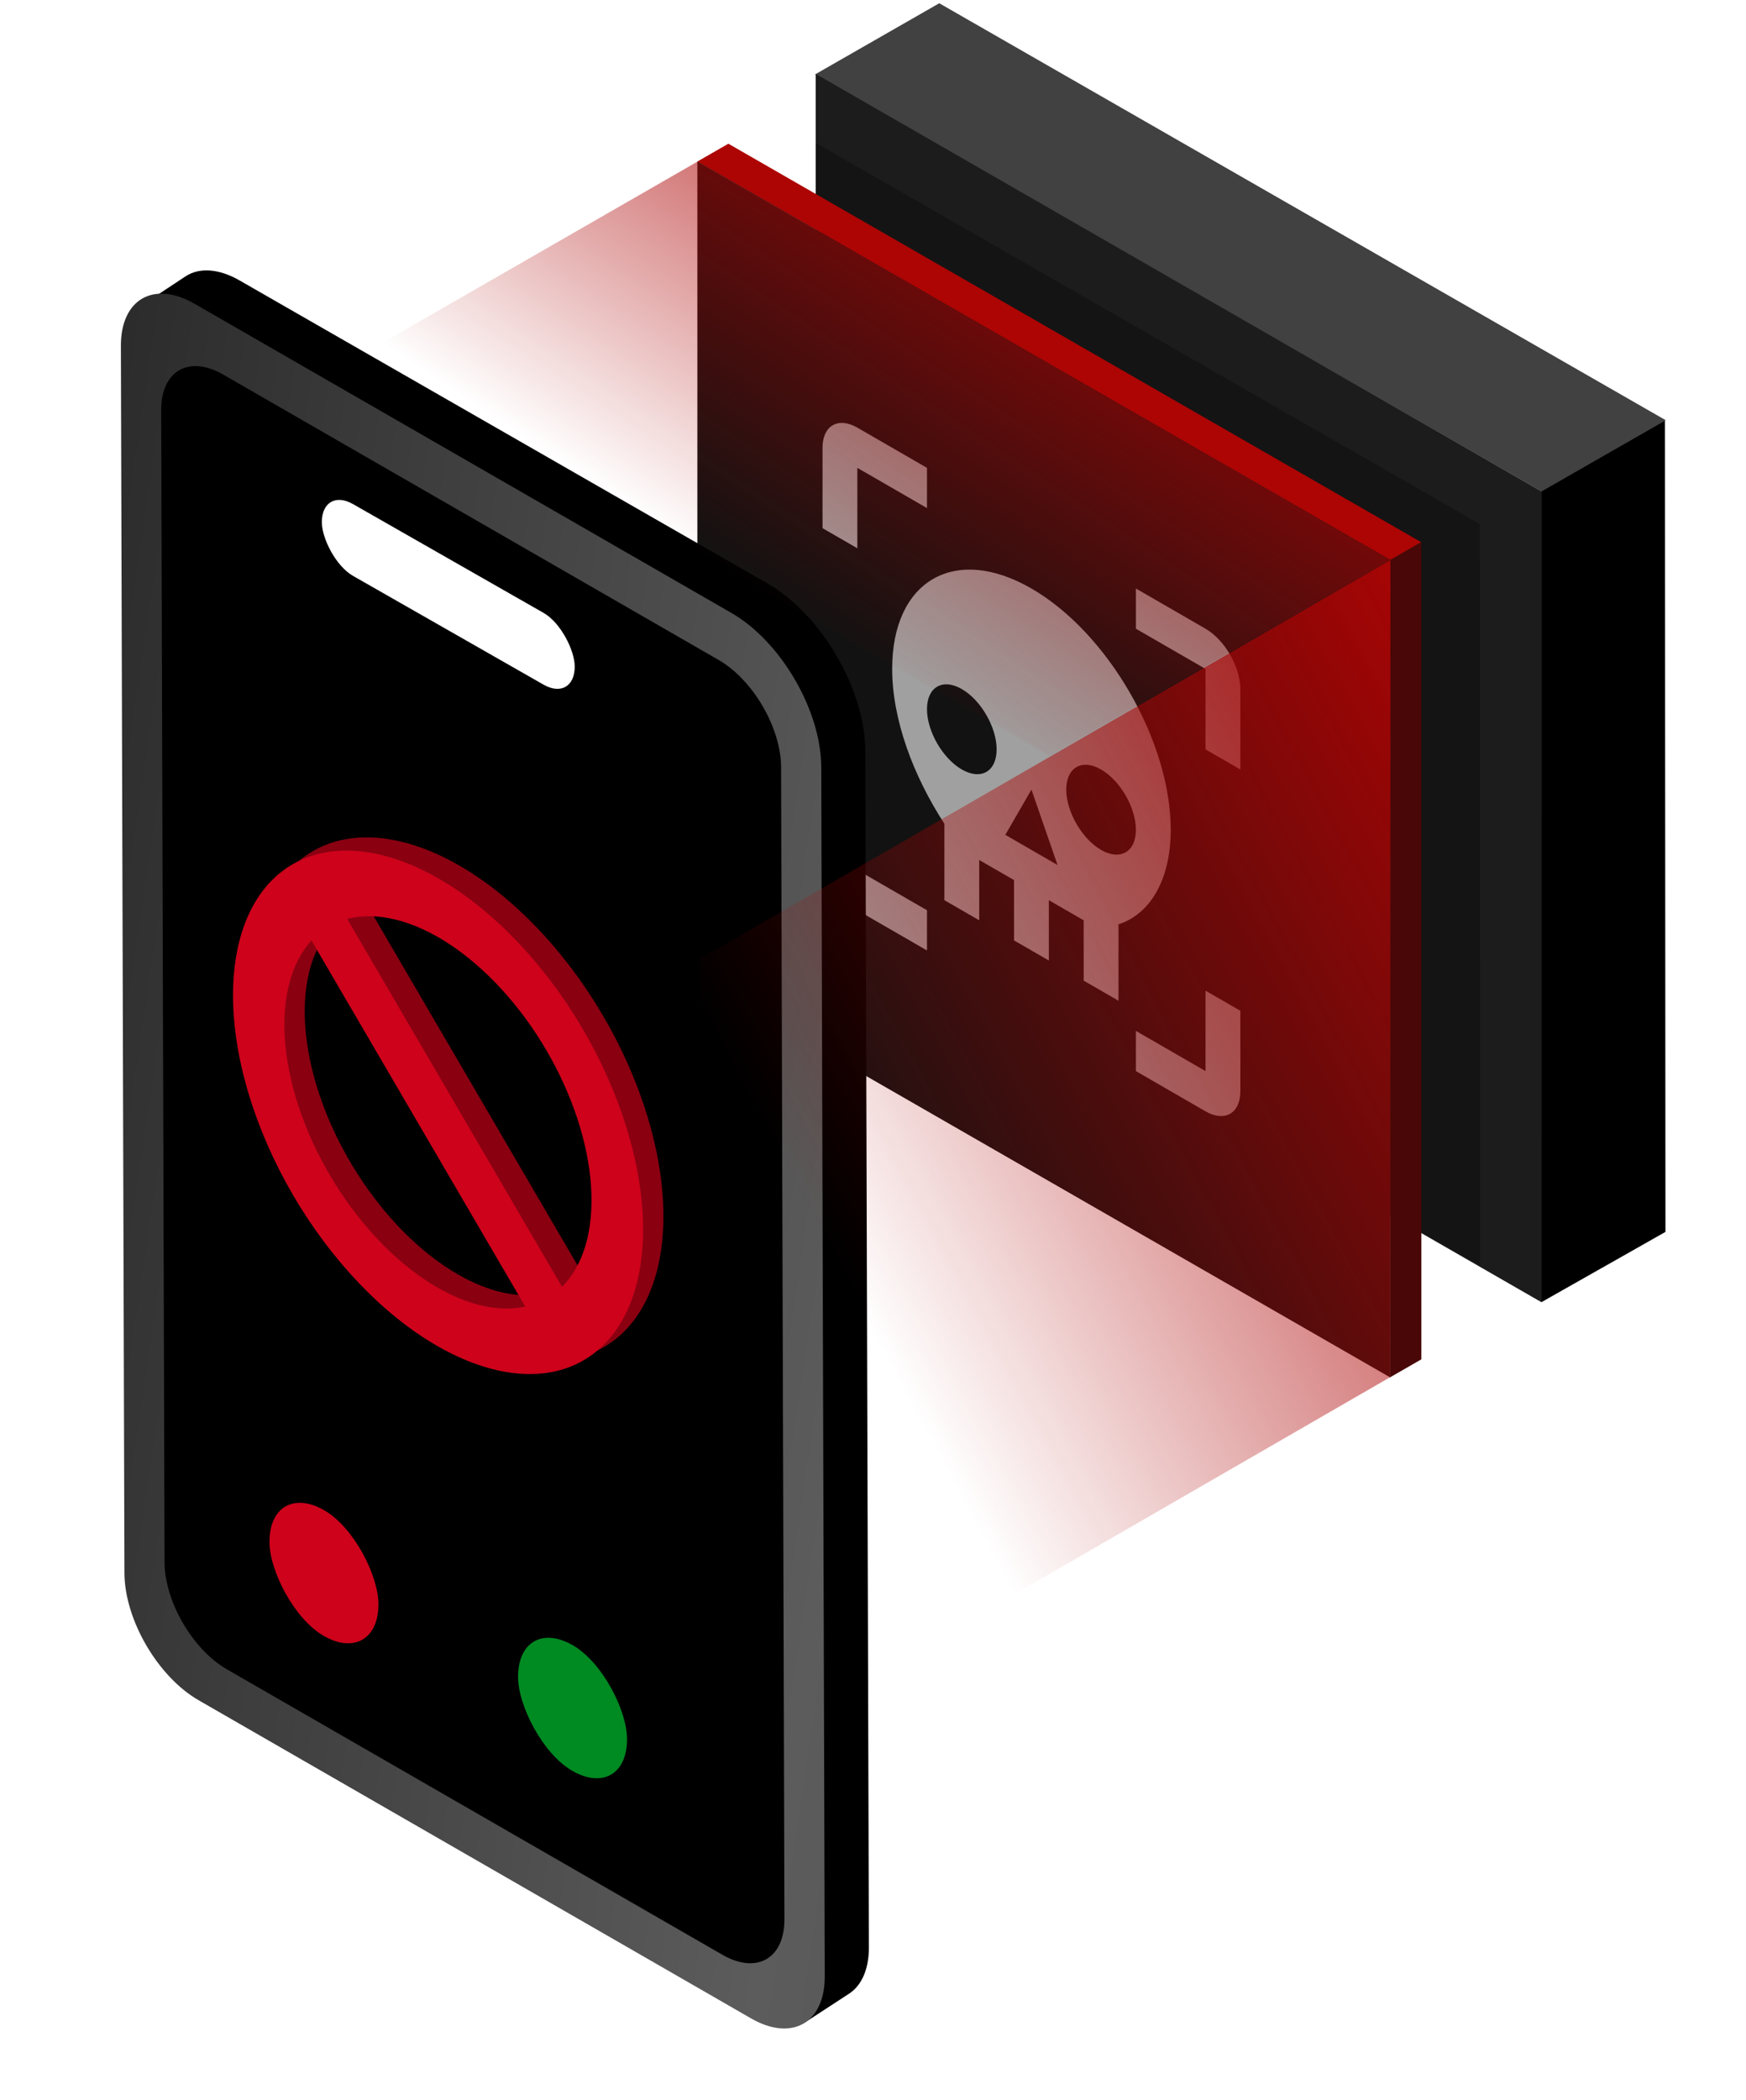 <svg xmlns="http://www.w3.org/2000/svg" width="356" height="428" fill="none"><g clip-path="url(#a)"><path fill="#414141" d="M314.314 100.165 166.188 15.169 191.509.663l148.126 84.995-25.321 14.507Z"/><path fill="#1C1C1C" d="M314.287 100.146 166.322 15.07v165.285l147.965 85.077V100.146Z"/><path fill="#000" d="m339.577 251.104-.113-165.382-25.178 14.424-.003 165.286 25.294-14.328Z"/><g filter="url(#b)"><path fill="#000" fill-opacity=".3" d="M301.71 106.816 166.327 29.132l.103 151.228 135.383 77.683-.103-151.227Z"/></g><path fill="#AD0404" d="m283.456 114.165-141.278-81.23 6.331-3.641 141.278 81.231-6.331 3.64Z"/><path fill="#490707" d="M289.812 277.077v-166.56l-6.302 3.624v166.56l6.302-3.624Z"/><path fill="#121212" d="M283.501 114.157 142.187 32.905V199.54l141.314 81.251V114.157Z"/><path fill="#A0A0A0" fill-rule="evenodd" d="M252.903 140.453c0-4.509-3.195-10.042-7.1-12.297l-14.199-8.198v8.198l14.199 8.198v16.396l7.1 4.098v-16.395Zm-63.896-36.89v-8.198l-14.199-8.198c-3.904-2.254-7.099-.41-7.099 4.1v16.395l7.099 4.099V95.365l14.199 8.198Zm21.299 16.395c15.619 9.018 28.398 31.152 28.398 49.187 0 10.247-4.26 17.216-10.649 19.265v15.576l-7.1-4.099V187.59l-7.099-4.099v12.297l-7.1-4.099v-12.297l-7.099-4.098v12.296l-7.1-4.099v-15.575c-6.389-9.838-10.649-21.315-10.649-31.562 0-18.035 12.779-25.413 28.398-16.396Zm21.298 49.187c0 4.509-3.194 6.353-7.099 4.099-3.905-2.254-7.1-7.788-7.1-12.297 0-4.508 3.195-6.353 7.1-4.099 3.905 2.255 7.099 7.788 7.099 12.297Zm-15.974 7.173-5.324-15.371-5.325 9.223 10.649 6.148Zm-12.424-23.568c0 4.508-3.194 6.353-7.099 4.098-3.905-2.254-7.1-7.787-7.1-12.296 0-4.509 3.195-6.353 7.1-4.099 3.905 2.254 7.099 7.788 7.099 12.297Zm49.697 53.285v16.396c0 4.509-3.195 6.353-7.1 4.099l-14.199-8.198v-8.198l14.199 8.198v-16.396l7.1 4.099Zm-78.095-28.692v-16.396l-7.099-4.099v16.396c0 4.509 3.195 10.042 7.099 12.297l14.199 8.198v-8.198l-14.199-8.198Z" clip-rule="evenodd"/><path fill="#000" d="M156.489 118.928c10.973 6.296 19.907 21.607 19.945 34.179l.729 243.807c.013 4.383-1.428 7.766-4.032 9.463l-8.675 5.656c-3.102 2.022-7.547 1.456-12.094-1.54L47.926 341.687c-7.697-5.071-13.75-15.735-14.03-24.715L26.265 71.349c-.144-4.63 1.289-8.229 3.986-10.01l7.575-5.005c2.837-1.875 6.826-1.576 11.011.825l107.653 61.769Z"/><path fill="url(#c)" d="M149.133 124.941c10.083 5.805 18.284 19.876 18.317 31.429l.714 246.451c.027 9.544-6.703 13.393-15.032 8.597l-112.63-64.846c-8.328-4.795-15.103-16.419-15.13-25.963L24.648 70.52c-.028-9.543 6.702-13.393 15.031-8.597l109.454 63.018Z"/><path fill="#000" d="M146.52 134.523c7.013 4.039 12.716 13.828 12.74 21.865l.679 234.817c.023 8.037-5.643 11.279-12.655 7.24L46.287 340.283c-7.012-4.038-12.716-13.827-12.74-21.864l-.679-234.817c-.023-8.038 5.643-11.28 12.655-7.24l100.997 58.161Z"/><path fill="#8A0011" d="M93.46 176.322c-11.087-6.327-21.721-7.369-29.56-2.895-7.841 4.474-12.245 14.097-12.245 26.753s4.404 27.306 12.244 40.729c7.84 13.423 18.473 24.518 29.562 30.846 11.088 6.328 21.721 7.369 29.561 2.894 7.84-4.474 12.245-14.097 12.245-26.753 0-8.375-1.932-17.706-5.601-27.054-3.669-9.348-8.947-18.383-15.302-26.197-6.355-7.815-13.564-14.134-20.903-18.322v-.001Zm0 83.504c-7.653-4.375-15.04-11.793-20.77-20.857-5.73-9.063-9.404-19.146-10.33-28.347-.927-9.201.957-16.884 5.298-21.603l43.583 74.616c-5.223 1.152-11.426-.178-17.78-3.81v.001Zm25.28-.217-43.805-74.996c6.04-1.575 13.452.26 20.902 5.175 7.45 4.915 14.447 12.587 19.731 21.633 5.283 9.046 8.506 18.871 9.088 27.707.581 8.835-1.517 16.098-5.917 20.48l.001.001Z"/><path fill="#CE021B" d="M89.317 179.014c-11.088-6.327-21.722-7.369-29.562-2.895s-12.244 14.097-12.244 26.753 4.404 27.306 12.244 40.729c7.84 13.422 18.473 24.518 29.562 30.846 11.088 6.328 21.721 7.369 29.561 2.894 7.84-4.474 12.245-14.097 12.245-26.753 0-8.376-1.932-17.706-5.601-27.054-3.669-9.348-8.947-18.383-15.302-26.197-6.355-7.815-13.564-14.134-20.903-18.322v-.001Zm0 83.503c-7.654-4.374-15.042-11.792-20.772-20.856-5.728-9.063-9.403-19.146-10.33-28.347-.926-9.201.958-16.885 5.299-21.603l43.583 74.616c-5.223 1.151-11.426-.178-17.78-3.81Zm25.279-.216-43.805-74.996c6.04-1.575 13.452.26 20.902 5.175 7.45 4.915 14.447 12.587 19.731 21.633 5.283 9.046 8.506 18.871 9.088 27.706.581 8.835-1.517 16.099-5.917 20.481l.001.001Z"/><rect width="59.337" height="14.632" fill="#fff" rx="7.316" transform="matrix(.869 .496 0 1 65.62 99.125)"/><rect width="25.558" height="25.656" fill="#CE021B" rx="12.779" transform="matrix(.869 .496 0 1 54.946 301.479)"/><rect width="25.558" height="25.656" fill="#008A22" rx="12.779" transform="matrix(.869 .496 0 1 105.633 328.992)"/><path fill="url(#d)" d="M214.036 154.106 72.758 72.875l69.465-39.94 141.278 81.231-69.465 39.94Z"/><path fill="url(#e)" d="m142.477 195.585 141.024-81.42v166.522l-141.024 81.42V195.585Z"/></g><defs><linearGradient id="c" x1="-123.747" x2="306.578" y1="-27.509" y2="36.139" gradientUnits="userSpaceOnUse"><stop/><stop offset=".778" stop-color="#5C5C5C"/><stop offset="1" stop-color="#4D4D4D"/></linearGradient><linearGradient id="d" x1="143.397" x2="211.554" y1="113.491" y2="10.437" gradientUnits="userSpaceOnUse"><stop stop-color="#AD0404" stop-opacity="0"/><stop offset="1" stop-color="#AD0404"/></linearGradient><linearGradient id="e" x1="127.939" x2="282.028" y1="179.625" y2="96.192" gradientUnits="userSpaceOnUse"><stop stop-color="#AD0404" stop-opacity="0"/><stop offset="1" stop-color="#AD0404"/></linearGradient><clipPath id="a"><path fill="#fff" d="M0 0h356v428H0z"/></clipPath><filter id="b" width="152.354" height="245.779" x="157.893" y="20.698" color-interpolation-filters="sRGB" filterUnits="userSpaceOnUse"><feFlood flood-opacity="0" result="BackgroundImageFix"/><feBlend in="SourceGraphic" in2="BackgroundImageFix" result="shape"/><feGaussianBlur result="effect1_foregroundBlur_35_9286" stdDeviation="4.217"/></filter></defs></svg>